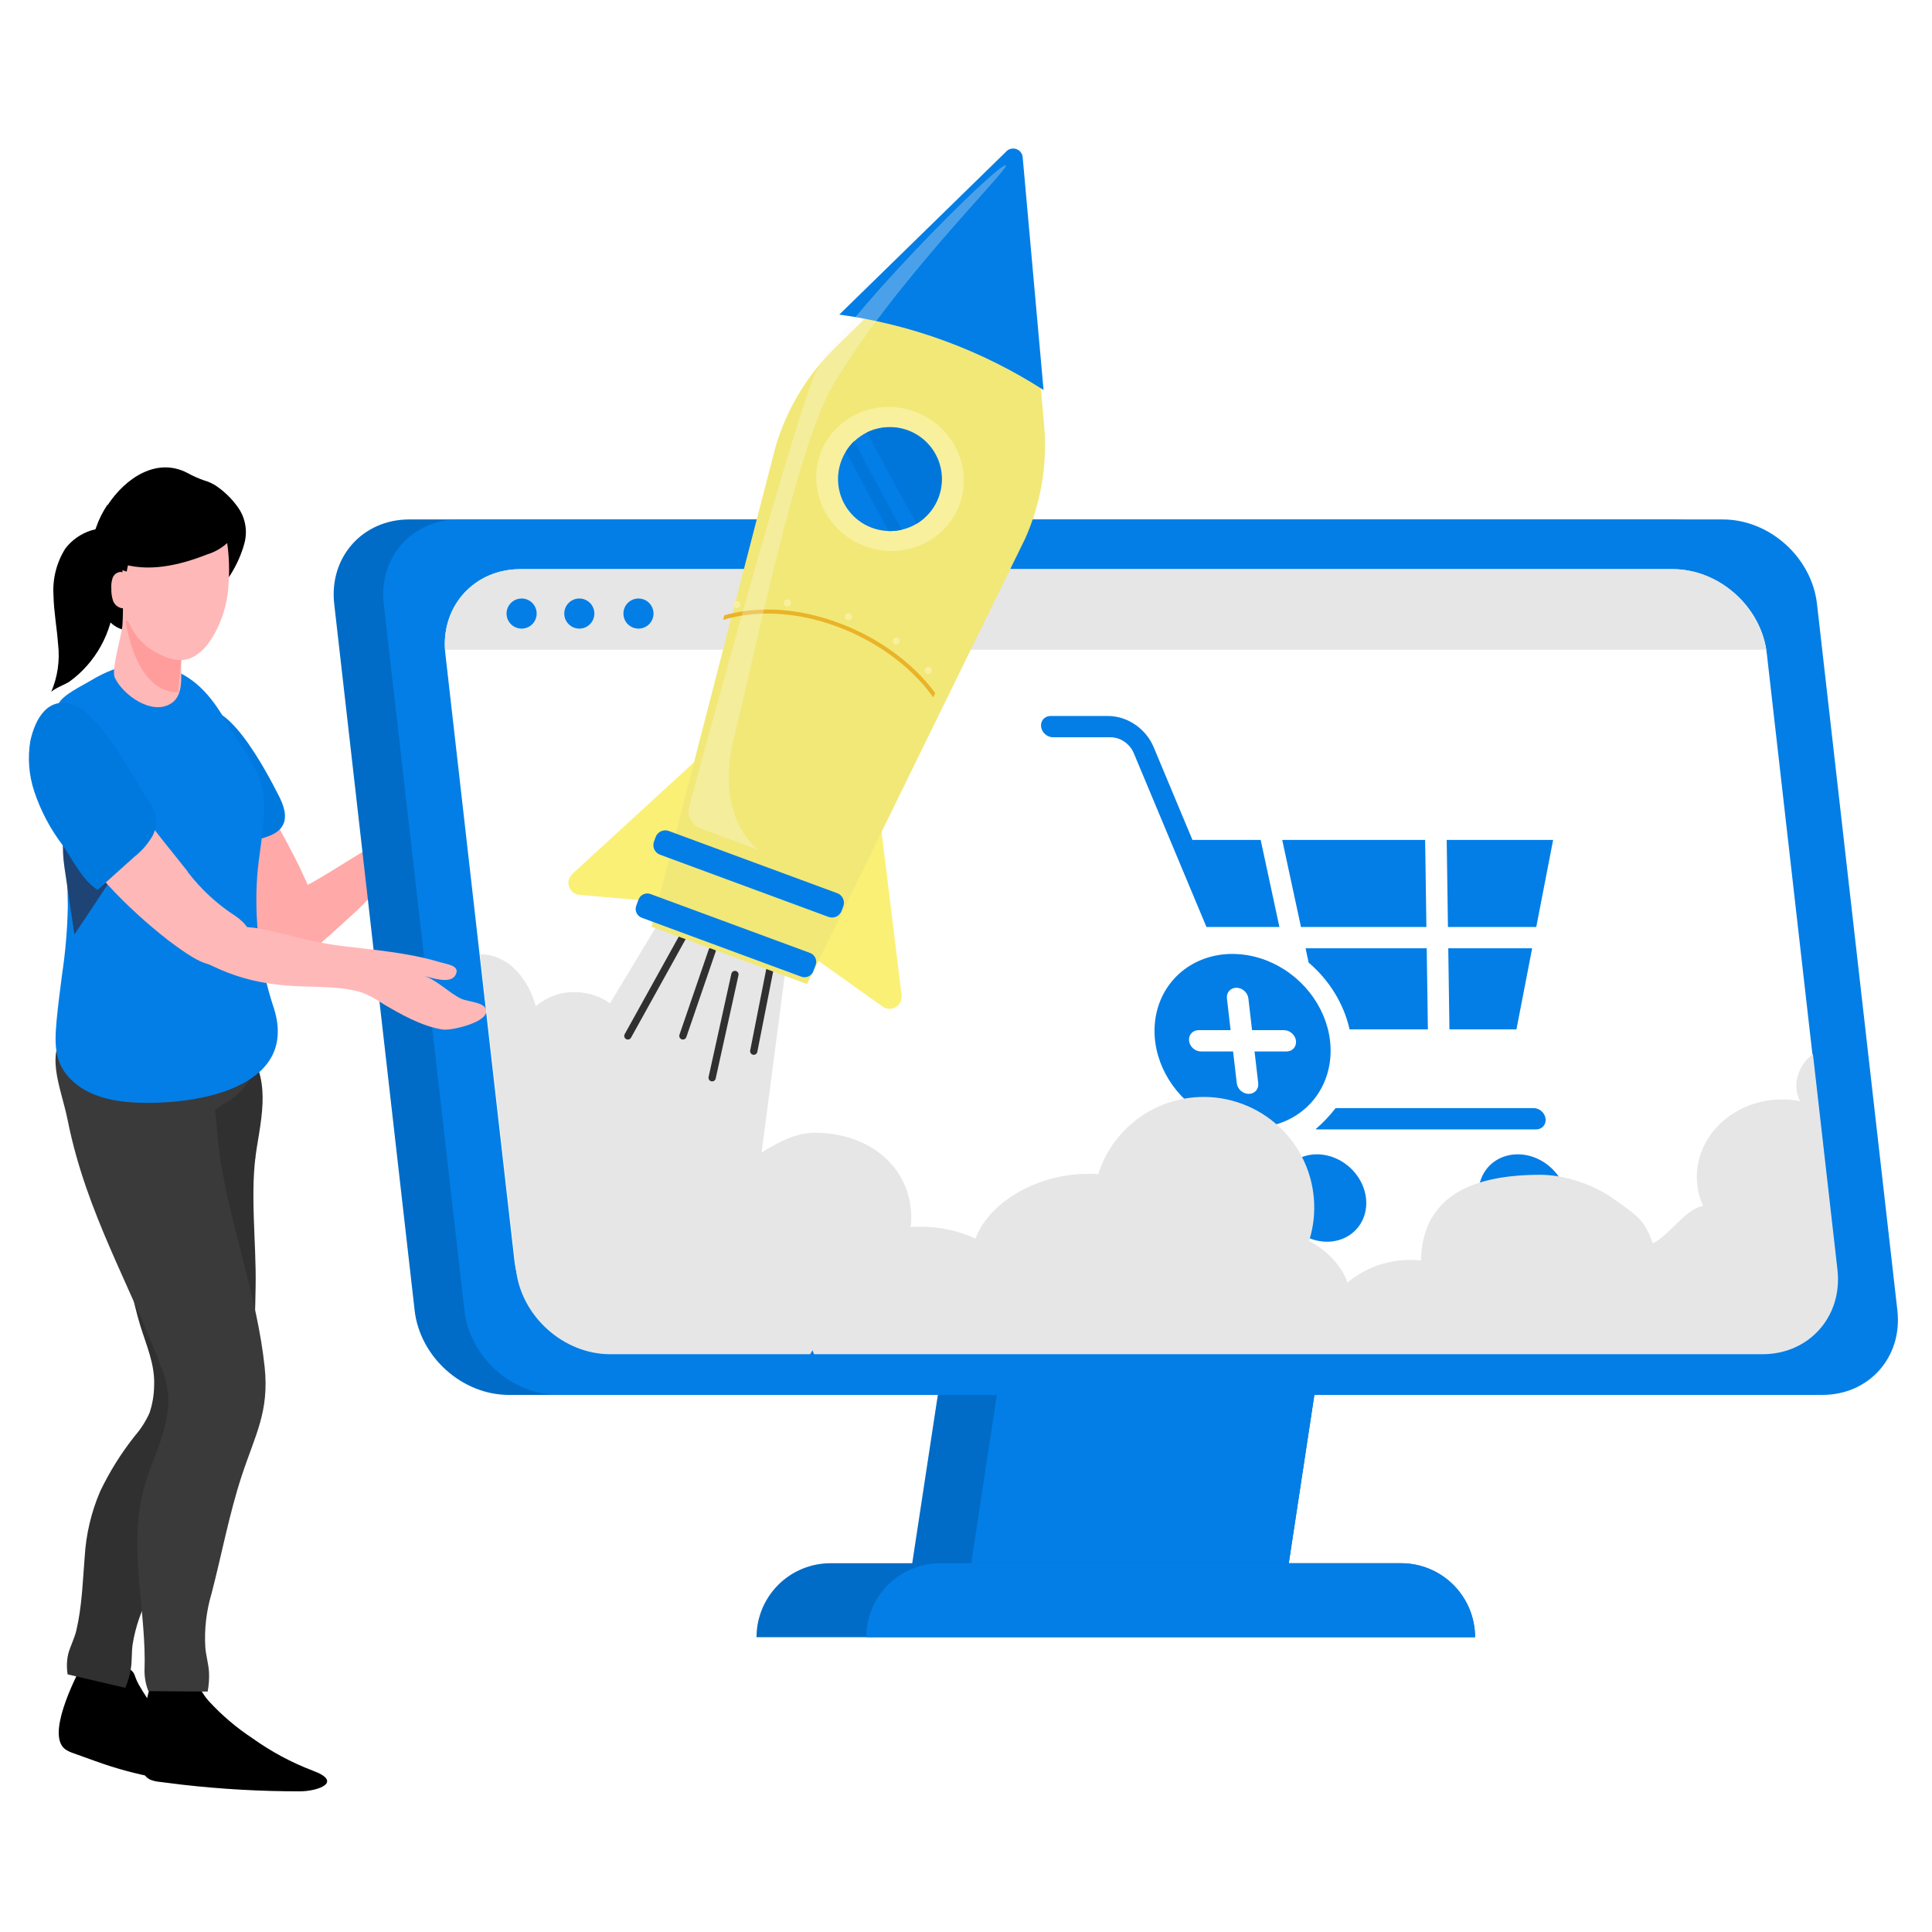 <svg width="170" height="170" viewBox="0 0 170 170" fill="none" xmlns="http://www.w3.org/2000/svg">
<path d="M26.645 76.903C27.078 77.827 27.472 78.761 27.818 79.71C28.251 80.897 28.173 82.459 27.107 83.116C26.042 83.773 24.675 83.223 23.595 82.556C20.88 80.839 18.029 78.236 17.173 75.064C16.477 72.476 16.093 69.712 15.533 67.08C15.124 65.173 13.31 61.495 16.287 61.543C18.744 61.582 20.179 64.609 21.065 66.409C22.772 69.907 24.971 73.312 26.645 76.903Z" fill="#FFA9A9"/>
<path d="M24.519 69.994C24.933 70.802 25.307 71.78 24.899 72.588C24.154 74.047 21.634 73.619 20.754 75.02L17.426 68.262C16.968 67.441 16.639 66.553 16.453 65.63C16.36 65.167 16.371 64.689 16.486 64.231C16.602 63.774 16.818 63.347 17.119 62.984C19.586 60.337 23.575 68.15 24.519 69.994Z" fill="#0079DF"/>
<path d="M25.428 78.664C25.866 78.465 26.299 78.26 26.727 78.046C28.756 77.005 30.619 75.667 32.604 74.567C33.879 73.901 35.129 73.191 36.399 72.51C37.348 71.999 38.491 70.948 39.537 70.739C39.61 71.132 39.592 71.537 39.486 71.923C39.38 72.309 39.188 72.666 38.924 72.967C40.807 73.22 42.69 73.585 44.602 73.789C44.725 74.192 44.733 74.621 44.624 75.027C44.516 75.434 44.296 75.802 43.989 76.09C43.36 76.656 42.557 76.991 41.712 77.039C39.532 77.239 37.236 76.246 35.105 76.995C33.684 77.482 32.526 79.078 31.432 80.094C29.841 81.554 28.26 83.013 26.567 84.376C25.355 84.035 24.859 83.32 24.591 82.094C24.324 80.868 24.285 79.194 25.428 78.664Z" fill="#FFA9A9"/>
<path d="M7.227 146.451C6.536 147.833 4.069 152.678 5.738 153.919C5.982 154.083 6.249 154.209 6.531 154.294L8.37 154.955C12.082 156.298 15.366 156.814 19.288 157.12C19.66 157.198 20.047 157.132 20.372 156.936C21.715 155.851 19 155.578 18.572 155.369C17.366 154.78 16.198 153.316 15.308 152.338C14.108 151.106 13.069 149.728 12.213 148.237C11.683 147.264 12.029 147.264 11.143 146.67C9.991 146.275 8.818 145.94 7.63 145.668L7.227 146.451Z" fill="black"/>
<path d="M22.488 101.896C22.488 101.541 22.488 101.176 22.488 100.816L10.812 90.599C10.54 91.022 10.282 91.46 10.048 91.903C9.079 93.735 8.537 95.762 8.462 97.833C8.445 99.716 8.694 101.591 9.202 103.404C9.737 105.496 10.335 107.573 10.778 109.69C11.264 111.986 11.644 114.326 12.325 116.579C12.865 118.36 13.648 120.038 13.561 121.931C13.552 122.745 13.415 123.552 13.157 124.324C12.828 125.057 12.393 125.737 11.868 126.344C10.667 127.855 9.64 129.496 8.808 131.238C8.022 133.074 7.563 135.033 7.45 137.028C7.275 139.168 7.212 141.372 6.715 143.474C6.545 144.189 6.19 144.836 6 145.542C5.87 146.13 5.853 146.738 5.952 147.332L11.026 148.514C11.258 147.981 11.421 147.42 11.513 146.846C11.624 146.135 11.571 145.415 11.668 144.7C11.926 143.113 12.46 141.583 13.245 140.18C14.12 138.497 14.986 136.804 15.75 135.062C16.375 133.434 17.108 131.849 17.944 130.318C18.805 128.893 20.061 127.818 21.141 126.567C21.808 125.861 22.237 124.962 22.367 123.998C22.418 123.157 22.403 122.313 22.323 121.473C22.289 120.758 22.299 120.043 22.323 119.328C22.391 117.27 22.459 115.217 22.493 113.164C22.561 109.237 21.958 104.864 22.586 101.044C23.184 97.4 23.856 94.282 20.966 91.251C19.61 89.89 17.858 88.994 15.961 88.691C14.065 88.388 12.121 88.693 10.408 89.562C10.29 89.894 10.285 90.256 10.395 90.591C10.505 90.926 10.724 91.215 11.016 91.411" fill="#303030"/>
<path d="M13.051 148.991C12.677 150.485 11.329 155.759 13.231 156.6C13.506 156.707 13.794 156.773 14.088 156.795L16.034 157.038C19.469 157.43 22.924 157.625 26.382 157.622C28.007 157.622 30.226 156.795 27.511 155.798C25.635 155.083 23.859 154.13 22.227 152.961C20.797 152.021 19.49 150.906 18.335 149.643C17.6 148.792 17.946 148.748 16.948 148.344C16.681 148.237 13.309 148.106 13.299 148.135C13.197 148.412 13.124 148.694 13.051 148.991Z" fill="black"/>
<path d="M15.392 90.794C13.095 89.261 8.541 88.497 6.192 90.438C3.759 92.443 5.345 95.532 5.958 98.583C7.598 106.795 11.529 113.125 14.341 120.705C15.834 124.724 13.368 127.769 12.516 131.545C11.358 136.736 12.906 141.883 12.716 147.05C12.72 147.652 12.835 148.247 13.056 148.806L18.272 148.845C18.381 148.273 18.42 147.69 18.389 147.108C18.34 146.393 18.131 145.698 18.068 144.982C17.968 143.377 18.153 141.766 18.613 140.224C19.454 137.018 20.165 133.223 21.264 129.876C22.471 126.208 23.697 124.232 23.288 120.291C22.626 114.069 20.369 108.211 19.396 102.066C18.729 97.921 19.371 93.45 15.392 90.794Z" fill="#3A3A3A"/>
<path d="M20.971 95.805C19.375 97.652 17.245 98.959 14.875 99.546C12.491 100.121 9.977 99.752 7.859 98.514C7.057 98.078 6.416 97.396 6.03 96.568C5.843 96.156 5.789 95.696 5.876 95.252C5.963 94.808 6.187 94.402 6.516 94.092C7.109 93.712 7.804 93.525 8.506 93.557L22.689 92.773C22.566 93.962 22.062 95.078 21.251 95.955C20.441 96.832 19.368 97.423 18.193 97.639" fill="#3A3A3A"/>
<path d="M5.465 85.714C5.29 87.081 5.105 88.448 4.979 89.82C4.784 91.985 4.77 93.712 6.492 95.221C7.952 96.51 10.024 96.933 11.985 97.021C17.682 97.264 26.498 95.561 24.012 88.448C22.826 84.772 22.359 80.902 22.635 77.049C22.781 75.19 23.17 73.351 23.238 71.483C23.36 67.927 21.564 66.394 19.944 63.582C18.567 61.184 16.991 59.291 14.189 58.62C11.98 58.089 9.907 58.717 7.952 59.904C7.202 60.356 5.558 61.12 5.154 61.913C4.697 62.823 5.334 64.443 5.422 65.402C5.85 70.169 5.869 74.957 5.967 79.735C5.93 81.737 5.763 83.734 5.465 85.714Z" fill="#037EE6"/>
<path d="M11.767 73.697C11.474 74.648 11.025 75.544 10.439 76.348C9.164 78.294 7.865 80.279 6.547 82.221L5.671 76.329C5.398 74.519 5.617 73.152 5.617 71.356C5.706 70.24 6.049 69.158 6.62 68.194C9.621 63.84 12.395 71.162 11.767 73.697Z" fill="#1E4375"/>
<path d="M8.016 46.675C7.115 46.961 6.324 47.517 5.749 48.266C4.976 49.496 4.611 50.938 4.707 52.387C4.737 53.847 5.009 55.248 5.111 56.688C5.281 58.127 5.068 59.585 4.493 60.916C4.634 60.629 5.851 60.186 6.157 59.943C6.715 59.535 7.225 59.066 7.68 58.546C8.595 57.505 9.276 56.279 9.675 54.951C9.874 54.28 9.874 53.589 10.04 52.917C10.227 52.403 10.475 51.913 10.779 51.458C11.091 50.823 11.244 50.122 11.227 49.415C11.21 48.708 11.023 48.015 10.682 47.395C10.079 46.456 9.023 46.359 8.016 46.675Z" fill="black"/>
<path d="M8.074 49.264C8.074 51.984 8.887 55.253 11.212 55.467C13.538 55.681 16.214 54.582 18.024 53.127C19.598 51.84 20.768 50.127 21.395 48.194L21.502 47.819C21.651 47.275 21.676 46.704 21.575 46.15C21.474 45.595 21.25 45.069 20.919 44.613C20.391 43.87 19.731 43.23 18.973 42.725C18.659 42.526 18.318 42.373 17.96 42.273C17.456 42.099 16.967 41.88 16.501 41.621C13.791 40.2 11.042 42.063 9.476 44.438C9.072 45.044 8.746 45.697 8.503 46.384C8.377 46.758 8.289 47.145 8.24 47.537C8.141 48.108 8.086 48.685 8.074 49.264Z" fill="black"/>
<path d="M10.103 59.631C9.767 58.96 10.711 55.875 10.77 55.034C10.882 53.409 10.77 51.789 10.77 50.169C11.48 50.363 16.978 52.728 17.017 52.494C16.715 54.265 16.204 56.089 15.976 57.846C15.82 59.052 16.316 61.013 15.124 61.85C13.421 63.047 10.809 61.149 10.103 59.631Z" fill="#FFB8B8"/>
<path d="M15.966 57.851C15.966 57.851 12.618 57.272 11.66 55.394C10.702 53.516 11.213 55.467 11.213 55.467C11.213 55.467 12.132 60.96 15.674 60.916L15.966 57.851Z" fill="#FF9D9D"/>
<path d="M19.785 46.647C20.116 48.169 20.228 49.73 20.116 51.283C20.065 52.729 19.702 54.147 19.051 55.438C18.564 56.411 17.81 57.491 16.759 57.915C15.859 58.279 14.876 57.988 14.049 57.569C13.041 57.118 12.204 56.356 11.66 55.394C11.266 54.567 11.485 53.784 11.422 52.918C11.418 53.006 11.396 53.092 11.357 53.17C11.318 53.249 11.263 53.318 11.196 53.375C11.129 53.431 11.051 53.472 10.966 53.497C10.882 53.521 10.794 53.528 10.707 53.516C10.532 53.48 10.37 53.4 10.236 53.282C10.102 53.164 10.001 53.014 9.943 52.845C9.833 52.506 9.784 52.15 9.797 51.794C9.771 51.482 9.808 51.168 9.904 50.87C9.954 50.723 10.045 50.593 10.167 50.496C10.289 50.4 10.435 50.34 10.59 50.325C10.667 50.322 10.743 50.337 10.812 50.37C10.882 50.402 10.943 50.45 10.991 50.51C11.038 50.57 11.07 50.641 11.085 50.716C11.1 50.791 11.097 50.869 11.077 50.943C11.144 49.891 11.451 48.869 11.975 47.955C12.499 47.041 13.225 46.259 14.098 45.669C15.022 45.134 16.185 44.589 17.285 44.759C18.117 44.886 19.231 45.348 19.62 46.165C19.692 46.319 19.748 46.481 19.785 46.647Z" fill="#FFB8B8"/>
<path d="M10.759 47.215C10.842 46.674 11.036 46.155 11.329 45.692C11.848 44.974 12.516 44.377 13.288 43.942C14.06 43.507 14.917 43.244 15.8 43.172C17.683 43.031 22.29 44.632 20.47 47.283C19.886 47.997 19.101 48.521 18.218 48.787C15.746 49.76 12.963 50.402 10.463 49.516C10.575 48.845 10.614 48.013 10.759 47.215Z" fill="black"/>
<path d="M8.24 47.468C12.502 48.899 17.172 47.843 21.41 46.369C21.576 43.907 19.401 45.08 17.956 45.289C15.912 45.588 13.833 45.525 11.811 45.104C11.006 44.938 10.214 44.714 9.442 44.433C9.038 45.039 8.712 45.692 8.469 46.379C8.33 46.726 8.253 47.095 8.24 47.468Z" fill="black"/>
<path d="M16.511 76.718C17.682 78.249 19.109 79.566 20.729 80.61C21.561 81.17 22.286 82.07 22.189 83.077C22.109 83.505 21.91 83.902 21.613 84.22C21.317 84.539 20.936 84.767 20.515 84.877C19.667 85.081 18.777 85.026 17.961 84.721C15.017 83.773 0.329 71.177 7.145 67.951C9.529 66.822 10.755 69.211 11.923 70.807C13.382 72.811 14.959 74.733 16.506 76.674L16.511 76.718Z" fill="#FFB8B8"/>
<path d="M13.095 70.51C13.674 71.381 14.029 72.286 13.445 73.512C13.034 74.238 12.483 74.877 11.825 75.39L8.575 78.309C7.15 77.336 6.449 75.716 5.496 74.349C4.416 72.925 3.578 71.335 3.014 69.639C2.539 68.207 2.42 66.681 2.669 65.192C3.082 63.31 4.187 61.174 6.561 62.04C7.025 62.241 7.443 62.535 7.787 62.906C10.079 65.081 11.383 67.917 13.095 70.51Z" fill="#0079DF"/>
<path d="M80.041 139.043H113.175L116.318 118.365H83.187L80.041 139.043Z" fill="#006CC7"/>
<path d="M85.237 139.043H113.175L116.318 118.365H88.381L85.237 139.043Z" fill="#037EE6"/>
<path d="M66.568 144.059H129.792C129.792 142.334 129.107 140.679 127.887 139.458C126.667 138.238 125.012 137.552 123.287 137.551H73.076C71.35 137.551 69.695 138.236 68.474 139.457C67.254 140.678 66.568 142.333 66.568 144.059Z" fill="#006CC7"/>
<path d="M76.229 144.059H129.792C129.792 142.334 129.107 140.679 127.887 139.458C126.667 138.238 125.012 137.552 123.287 137.551H82.734C81.88 137.551 81.034 137.719 80.244 138.046C79.455 138.373 78.738 138.853 78.133 139.457C77.529 140.062 77.05 140.779 76.724 141.569C76.397 142.358 76.229 143.205 76.229 144.059Z" fill="#037EE6"/>
<path d="M44.775 122.74H156C160.11 122.74 163.063 119.409 162.596 115.3L155.517 53.147C155.05 49.038 151.339 45.707 147.227 45.707H36.007C31.895 45.707 28.941 49.038 29.409 53.147L36.484 115.3C36.951 119.409 40.665 122.74 44.775 122.74Z" fill="#006CC7"/>
<path d="M49.148 122.74H160.355C164.467 122.74 167.421 119.409 166.953 115.3L159.881 53.147C159.414 49.038 155.7 45.707 151.59 45.707H40.365C36.255 45.707 33.302 49.038 33.769 53.147L40.866 115.3C41.324 119.409 45.035 122.74 49.148 122.74Z" fill="#037EE6"/>
<path d="M39.158 57.176C39.162 57.291 39.171 57.407 39.187 57.522L42.112 83.213L45.265 110.925C45.732 115.035 49.443 118.365 53.556 118.365H154.948C159.058 118.365 162.011 115.035 161.544 110.925L159.385 91.961L155.466 57.522C155.45 57.409 155.438 57.291 155.419 57.176C154.796 53.225 151.172 50.081 147.175 50.081H45.782C41.8 50.085 38.887 53.225 39.158 57.176Z" fill="white"/>
<path d="M39.157 57.176H155.418C154.795 53.225 151.171 50.081 147.174 50.081H45.781C41.8 50.085 38.886 53.225 39.157 57.176Z" fill="#E6E6E6"/>
<path fill-rule="evenodd" clip-rule="evenodd" d="M110.225 99.229C108.702 99.229 107.162 98.781 105.798 97.941C104.435 97.1 103.309 95.906 102.564 94.509C101.819 93.112 101.488 91.575 101.613 90.091C101.737 88.608 102.312 87.246 103.264 86.176C104.217 85.107 105.503 84.379 106.962 84.084C108.421 83.789 109.987 83.94 111.46 84.519C112.934 85.097 114.25 86.077 115.242 87.335C116.234 88.592 116.858 90.07 117.033 91.583C117.267 93.61 116.681 95.553 115.405 96.987C114.128 98.42 112.265 99.227 110.225 99.229ZM99.768 66.284L102.956 73.908L106.158 81.568H112.578L110.929 73.908H104.926L101.513 65.745C101.181 64.947 100.606 64.248 99.875 63.753C99.144 63.258 98.296 62.994 97.458 63H92.45C92.325 62.999 92.204 63.022 92.094 63.069C91.984 63.115 91.887 63.184 91.808 63.271C91.73 63.358 91.671 63.462 91.637 63.577C91.602 63.691 91.592 63.813 91.606 63.937C91.62 64.061 91.659 64.184 91.721 64.298C91.782 64.412 91.864 64.516 91.963 64.603C92.062 64.69 92.175 64.759 92.296 64.806C92.417 64.852 92.543 64.876 92.668 64.874H97.676C98.108 64.866 98.547 65 98.925 65.254C99.303 65.509 99.6 65.871 99.768 66.284L99.768 66.284ZM117.524 97.505C116.999 98.183 116.408 98.805 115.757 99.364C115.812 99.374 115.868 99.379 115.923 99.379H135.155C135.28 99.381 135.401 99.357 135.511 99.311C135.621 99.264 135.718 99.195 135.797 99.108C135.875 99.021 135.933 98.917 135.968 98.803C136.003 98.689 136.013 98.566 135.999 98.442C135.985 98.318 135.946 98.196 135.884 98.081C135.823 97.967 135.741 97.863 135.642 97.776C135.543 97.689 135.43 97.62 135.309 97.574C135.188 97.527 135.062 97.504 134.937 97.505H117.524ZM137.869 105.416C137.78 104.655 137.467 103.912 136.968 103.279C136.469 102.647 135.807 102.154 135.066 101.863C134.325 101.572 133.537 101.495 132.804 101.644C132.07 101.792 131.422 102.158 130.944 102.696C130.465 103.234 130.175 103.919 130.113 104.665C130.05 105.411 130.216 106.184 130.591 106.887C130.966 107.59 131.532 108.19 132.218 108.613C132.903 109.036 133.678 109.261 134.444 109.261C135.47 109.261 136.407 108.855 137.049 108.134C137.691 107.413 137.986 106.435 137.868 105.416H137.869ZM112.452 105.416C112.54 106.176 112.853 106.92 113.352 107.552C113.851 108.185 114.513 108.678 115.255 108.969C115.996 109.26 116.783 109.336 117.517 109.188C118.251 109.039 118.898 108.673 119.377 108.135C119.856 107.597 120.145 106.912 120.208 106.166C120.27 105.42 120.104 104.647 119.729 103.944C119.354 103.241 118.788 102.641 118.103 102.218C117.417 101.796 116.642 101.57 115.876 101.57C114.85 101.571 113.913 101.977 113.271 102.698C112.629 103.419 112.334 104.396 112.452 105.416V105.416ZM136.656 73.908C136.656 73.908 136.658 73.909 136.659 73.91C136.66 73.911 136.66 73.912 136.661 73.913C136.662 73.914 136.66 73.915 136.66 73.916L135.178 81.568H127.408L127.297 73.908H136.656ZM133.435 90.574H127.539L127.435 83.442H134.816L133.435 90.574ZM114.475 81.568L112.826 73.908H125.4L125.511 81.568H114.475ZM125.539 83.442H114.879L115.143 84.671C115.145 84.68 115.145 84.688 115.147 84.697C116.972 86.25 118.249 88.333 118.75 90.574H125.642L125.539 83.443L125.539 83.442ZM114.036 91.583C114.007 91.335 113.88 91.096 113.683 90.921C113.485 90.745 113.234 90.646 112.984 90.646H110.171L109.846 87.852C109.817 87.603 109.69 87.365 109.493 87.189C109.295 87.013 109.044 86.914 108.793 86.914C108.543 86.914 108.315 87.013 108.158 87.189C108.002 87.365 107.93 87.603 107.959 87.852L108.283 90.646H105.47C105.346 90.644 105.225 90.668 105.114 90.714C105.004 90.761 104.907 90.83 104.829 90.917C104.75 91.004 104.692 91.108 104.657 91.222C104.623 91.337 104.612 91.459 104.627 91.583C104.641 91.707 104.68 91.829 104.741 91.944C104.802 92.058 104.885 92.162 104.984 92.249C105.082 92.336 105.195 92.405 105.316 92.451C105.437 92.498 105.564 92.521 105.688 92.52H108.501L108.826 95.314C108.855 95.563 108.982 95.801 109.18 95.977C109.377 96.153 109.629 96.252 109.879 96.252C110.129 96.252 110.358 96.153 110.514 95.977C110.671 95.801 110.743 95.563 110.714 95.314L110.389 92.52H113.201C113.325 92.52 113.445 92.496 113.554 92.449C113.663 92.402 113.759 92.333 113.837 92.246C113.914 92.159 113.972 92.055 114.006 91.942C114.04 91.828 114.05 91.706 114.036 91.583L114.036 91.583Z" fill="#037EE6"/>
<path d="M45.898 55.312C45.166 55.312 44.573 54.719 44.573 53.988C44.573 53.257 45.166 52.664 45.898 52.664C46.629 52.664 47.222 53.257 47.222 53.988C47.222 54.719 46.629 55.312 45.898 55.312Z" fill="#037EE6"/>
<path d="M50.975 55.312C50.243 55.312 49.651 54.719 49.651 53.988C49.651 53.257 50.243 52.664 50.975 52.664C51.706 52.664 52.299 53.257 52.299 53.988C52.299 54.719 51.706 55.312 50.975 55.312Z" fill="#037EE6"/>
<path d="M56.18 55.312C55.449 55.312 54.856 54.719 54.856 53.988C54.856 53.257 55.449 52.664 56.18 52.664C56.911 52.664 57.504 53.257 57.504 53.988C57.504 54.719 56.911 55.312 56.18 55.312Z" fill="#037EE6"/>
<path d="M42.249 83.994L45.402 111.723C45.869 115.829 49.583 119.16 53.692 119.16H71.28C71.358 119.048 71.426 118.932 71.491 118.817C71.538 118.932 71.585 119.048 71.635 119.16H155.085C159.195 119.16 162.148 115.829 161.681 111.723L159.522 92.755C159.083 93.071 158.723 93.484 158.47 93.961C158.217 94.439 158.078 94.969 158.064 95.51C158.066 95.99 158.178 96.465 158.391 96.896C157.872 96.793 157.344 96.741 156.814 96.74C152.668 96.74 149.306 99.8 149.306 103.569C149.308 104.448 149.495 105.316 149.854 106.118C148.328 106.338 146.839 108.768 145.43 109.395C144.708 107.351 144.107 107 142 105.5C140.234 104.243 137.728 103.383 135.56 103.37C129.818 103.37 125.16 105.065 125.036 110.907C124.752 110.882 124.469 110.866 124.176 110.866C122.128 110.838 120.139 111.544 118.568 112.857C118.075 111.374 116.736 110.006 115.19 109.187C115.969 106.726 115.738 104.057 114.548 101.767C113.359 99.476 111.308 97.752 108.847 96.974C106.386 96.195 103.717 96.426 101.427 97.616C99.136 98.806 97.412 100.856 96.634 103.317C91.892 102.962 87.11 105.538 85.835 108.981C84.318 108.289 82.668 107.934 81 107.941C80.707 107.941 80.421 107.941 80.131 107.975C80.168 107.718 80.187 107.459 80.187 107.199C80.187 102.601 76.405 99.672 71.685 99.672C69.7 99.672 67.834 100.896 66.388 101.806C64.737 99.454 61.092 98.314 58.014 99.329C58.222 96.887 55.275 94.366 52.608 94.55C54.132 93.927 55.181 92.631 55.181 91.123C55.181 89.007 53.113 87.3 50.558 87.3C49.307 87.281 48.093 87.725 47.15 88.546C46.402 85.876 44.539 83.979 42.348 83.979L42.249 83.994Z" fill="#E6E6E6"/>
<path d="M69.875 79.558L66.275 107.071L47.072 99.255L60.588 76.81L69.875 79.558Z" fill="#E6E6E6"/>
<path d="M68.405 81.951L66.324 92.494" stroke="#303030" stroke-width="0.639" stroke-linecap="round" stroke-linejoin="round"/>
<path d="M64.668 85.746L62.662 94.834" stroke="#303030" stroke-width="0.639" stroke-linecap="round" stroke-linejoin="round"/>
<path d="M62.663 83.652L60.09 91.151" stroke="#303030" stroke-width="0.639" stroke-linecap="round" stroke-linejoin="round"/>
<path d="M60.587 81.518L55.247 91.151" stroke="#303030" stroke-width="0.639" stroke-linecap="round" stroke-linejoin="round"/>
<g filter="url(#filter0_d_109_1044)">
<path d="M58.142 76.811L61.934 63.725L50.362 74.343C50.209 74.482 50.1 74.662 50.049 74.862C49.997 75.062 50.004 75.273 50.071 75.469C50.137 75.665 50.258 75.837 50.421 75.965C50.583 76.092 50.779 76.169 50.985 76.187L58.142 76.811Z" fill="#FAF076"/>
</g>
<g filter="url(#filter1_d_109_1044)">
<path d="M71.815 81.851L77.423 69.442L79.333 85.02C79.358 85.225 79.323 85.433 79.232 85.618C79.141 85.804 78.998 85.959 78.82 86.065C78.643 86.171 78.438 86.222 78.232 86.214C78.025 86.205 77.825 86.137 77.657 86.017L71.815 81.851Z" fill="#FAF076"/>
</g>
<g filter="url(#filter2_d_109_1044)">
<path d="M57.334 78.982L71.018 84.038L75.052 75.795L75.217 75.458L82.118 61.357L82.299 60.993L83.53 58.478L90.203 44.845C91.619 41.675 92.191 38.194 91.864 34.738L91.826 34.305L89.979 13.742C89.951 13.599 89.888 13.466 89.794 13.355C89.7 13.244 89.579 13.159 89.443 13.109C89.306 13.058 89.159 13.044 89.016 13.067C88.872 13.09 88.737 13.15 88.624 13.24L73.85 27.681L73.538 27.992C71.048 30.409 69.223 33.428 68.242 36.757L63.74 54.163L63.637 54.559L57.334 78.982Z" fill="#F1E878"/>
</g>
<path d="M63.635 54.544C66.383 53.718 69.614 53.814 72.854 54.855C76.711 56.101 80.069 58.488 82.116 61.354L82.297 60.99C80.191 58.133 76.823 55.762 72.95 54.519C69.723 53.475 66.498 53.36 63.725 54.145L63.635 54.544Z" fill="#EAB328"/>
<path d="M74.346 54.301C74.353 54.361 74.378 54.419 74.417 54.466C74.457 54.513 74.509 54.547 74.568 54.564C74.627 54.581 74.69 54.581 74.748 54.562C74.807 54.544 74.859 54.509 74.897 54.461C74.936 54.413 74.96 54.355 74.966 54.294C74.971 54.233 74.959 54.172 74.93 54.118C74.901 54.064 74.857 54.02 74.803 53.99C74.749 53.961 74.687 53.949 74.626 53.955C74.585 53.959 74.545 53.971 74.508 53.99C74.472 54.01 74.439 54.036 74.413 54.069C74.387 54.101 74.368 54.138 74.356 54.178C74.345 54.218 74.341 54.259 74.346 54.301Z" fill="#F9F09D"/>
<path d="M68.974 53.088C68.978 53.13 68.99 53.17 69.01 53.206C69.029 53.243 69.056 53.275 69.088 53.301C69.121 53.327 69.158 53.347 69.198 53.358C69.237 53.37 69.279 53.373 69.32 53.369C69.361 53.364 69.401 53.352 69.437 53.333C69.473 53.313 69.505 53.286 69.531 53.254C69.557 53.222 69.576 53.186 69.588 53.146C69.6 53.107 69.603 53.065 69.599 53.025C69.595 52.983 69.582 52.944 69.563 52.908C69.543 52.872 69.517 52.84 69.485 52.814C69.453 52.788 69.416 52.769 69.376 52.757C69.337 52.745 69.296 52.741 69.255 52.746C69.214 52.749 69.174 52.761 69.138 52.781C69.101 52.8 69.069 52.827 69.043 52.858C69.017 52.89 68.998 52.927 68.986 52.967C68.974 53.006 68.97 53.047 68.974 53.088Z" fill="#F9F09D"/>
<path d="M64.529 53.229C64.535 53.29 64.56 53.348 64.599 53.395C64.638 53.442 64.691 53.477 64.75 53.495C64.809 53.512 64.871 53.512 64.93 53.494C64.989 53.476 65.041 53.441 65.08 53.393C65.119 53.346 65.143 53.288 65.149 53.227C65.155 53.165 65.143 53.104 65.114 53.05C65.085 52.995 65.041 52.951 64.986 52.922C64.932 52.892 64.871 52.88 64.809 52.886C64.769 52.89 64.729 52.902 64.692 52.921C64.656 52.941 64.624 52.967 64.598 52.999C64.572 53.031 64.552 53.067 64.54 53.107C64.529 53.146 64.525 53.188 64.529 53.229Z" fill="#F9F09D"/>
<path d="M78.557 56.435C78.561 56.476 78.573 56.516 78.593 56.553C78.612 56.589 78.639 56.621 78.671 56.648C78.703 56.674 78.74 56.693 78.78 56.705C78.82 56.716 78.862 56.72 78.903 56.715C78.964 56.708 79.021 56.683 79.068 56.644C79.115 56.604 79.149 56.551 79.166 56.493C79.183 56.434 79.183 56.371 79.165 56.313C79.146 56.254 79.111 56.202 79.063 56.163C79.016 56.125 78.958 56.101 78.897 56.095C78.836 56.09 78.774 56.102 78.72 56.131C78.666 56.16 78.622 56.204 78.593 56.258C78.564 56.312 78.551 56.374 78.557 56.435Z" fill="#F9F09D"/>
<path d="M81.361 59.024C81.368 59.085 81.393 59.142 81.433 59.189C81.472 59.236 81.525 59.27 81.584 59.287C81.643 59.304 81.705 59.304 81.764 59.285C81.823 59.267 81.874 59.232 81.913 59.184C81.952 59.137 81.975 59.079 81.981 59.018C81.987 58.956 81.975 58.895 81.946 58.841C81.917 58.787 81.872 58.743 81.818 58.714C81.764 58.685 81.703 58.672 81.642 58.678C81.6 58.682 81.56 58.694 81.524 58.713C81.487 58.733 81.455 58.76 81.429 58.792C81.403 58.824 81.383 58.861 81.372 58.901C81.36 58.941 81.357 58.983 81.361 59.024Z" fill="#F9F09D"/>
<path d="M73.851 27.681C80.253 28.561 86.386 30.826 91.824 34.317L89.98 13.755C89.952 13.612 89.888 13.479 89.794 13.368C89.699 13.257 89.578 13.172 89.442 13.122C89.305 13.071 89.158 13.057 89.014 13.08C88.871 13.103 88.736 13.162 88.621 13.253L73.851 27.681Z" fill="#037EE6"/>
<path d="M56.472 80.755L70.51 85.94C70.937 86.097 71.412 85.879 71.57 85.451L71.769 84.913C71.927 84.486 71.708 84.011 71.28 83.853L57.243 78.669C56.815 78.511 56.34 78.729 56.182 79.157L55.984 79.695C55.826 80.123 56.045 80.597 56.472 80.755Z" fill="#037EE6"/>
<path d="M58.075 75.206L72.901 80.681C73.366 80.853 73.882 80.615 74.054 80.15L74.203 79.747C74.375 79.282 74.137 78.766 73.672 78.595L58.846 73.119C58.381 72.947 57.865 73.185 57.693 73.65L57.544 74.053C57.373 74.518 57.61 75.034 58.075 75.206Z" fill="#037EE6"/>
<path d="M84.429 44.4C85.634 41.131 83.874 37.471 80.496 36.225C77.119 34.98 73.404 36.621 72.198 39.89C70.993 43.159 72.754 46.819 76.131 48.064C79.508 49.31 83.223 47.669 84.429 44.4Z" fill="#F9F09D"/>
<path d="M74.023 40.567C73.815 41.131 73.719 41.731 73.743 42.331C73.766 42.932 73.908 43.523 74.159 44.069C74.411 44.615 74.768 45.106 75.21 45.514C75.652 45.922 76.169 46.239 76.734 46.446C77.567 46.753 78.472 46.812 79.338 46.614C79.968 46.469 80.56 46.192 81.074 45.802C81.589 45.411 82.015 44.916 82.325 44.349C82.635 43.782 82.821 43.156 82.871 42.512C82.922 41.867 82.835 41.22 82.617 40.612C82.399 40.004 82.055 39.448 81.607 38.983C81.159 38.517 80.618 38.151 80.019 37.91C79.419 37.668 78.776 37.557 78.13 37.582C77.484 37.607 76.851 37.769 76.273 38.056C75.515 38.434 74.876 39.014 74.428 39.732C74.266 39.996 74.13 40.276 74.023 40.567Z" fill="#037EE6"/>
<path d="M76.274 38.056L80.636 46.091C81.64 45.48 82.371 44.507 82.677 43.372C82.984 42.238 82.842 41.029 82.281 39.996C81.721 38.964 80.784 38.186 79.666 37.825C78.548 37.463 77.333 37.546 76.274 38.056Z" fill="#0076DA"/>
<path d="M74.43 39.732L78.168 46.723C78.56 46.738 78.952 46.7 79.334 46.611C78.265 44.648 75.969 40.358 75.153 38.822C74.874 39.093 74.631 39.399 74.43 39.732Z" fill="#0076DA"/>
<path opacity="0.29" d="M88.511 14.549C87.976 14.153 73.364 28.724 71.594 33.199C69.329 38.934 62.347 64.666 60.643 70.978C60.539 71.363 60.583 71.773 60.766 72.127C60.949 72.481 61.257 72.755 61.63 72.894L66.765 74.797C66.765 74.797 62.771 72.099 64.612 64.778C66.453 57.456 70.089 39.339 73.279 33.934C78.588 24.917 88.87 14.801 88.511 14.549Z" fill="#FCFAF2"/>
<path d="M22.859 81.714C24.97 82.108 27.203 82.887 30.064 83.237C32.925 83.587 35.902 83.821 38.705 84.663C39.405 84.872 40.544 84.969 40.072 85.811C39.6 86.653 37.912 85.991 37.216 85.859C38.247 86.054 39.605 87.455 40.621 87.898C41.264 88.171 42.845 88.19 42.786 89.022C42.718 89.995 39.741 90.691 38.987 90.593C37.162 90.34 35.158 89.197 33.596 88.263C33.044 87.877 32.446 87.561 31.816 87.324C30.006 86.774 27.923 86.862 26.065 86.774C21.375 86.555 18.485 85.198 14.695 82.648C17.58 82.4 19.852 81.155 22.859 81.714Z" fill="#FFB8B8"/>
<defs>
<filter id="filter0_d_109_1044" x="47.461" y="63.725" width="17.027" height="18.194" filterUnits="userSpaceOnUse" color-interpolation-filters="sRGB">
<feFlood flood-opacity="0" result="BackgroundImageFix"/>
<feColorMatrix in="SourceAlpha" type="matrix" values="0 0 0 0 0 0 0 0 0 0 0 0 0 0 0 0 0 0 127 0" result="hardAlpha"/>
<feOffset dy="2.554"/>
<feGaussianBlur stdDeviation="1.277"/>
<feComposite in2="hardAlpha" operator="out"/>
<feColorMatrix type="matrix" values="0 0 0 0 0 0 0 0 0 0 0 0 0 0 0 0 0 0 0.25 0"/>
<feBlend mode="normal" in2="BackgroundImageFix" result="effect1_dropShadow_109_1044"/>
<feBlend mode="normal" in="SourceGraphic" in2="effect1_dropShadow_109_1044" result="shape"/>
</filter>
<filter id="filter1_d_109_1044" x="69.261" y="69.442" width="12.634" height="21.881" filterUnits="userSpaceOnUse" color-interpolation-filters="sRGB">
<feFlood flood-opacity="0" result="BackgroundImageFix"/>
<feColorMatrix in="SourceAlpha" type="matrix" values="0 0 0 0 0 0 0 0 0 0 0 0 0 0 0 0 0 0 127 0" result="hardAlpha"/>
<feOffset dy="2.554"/>
<feGaussianBlur stdDeviation="1.277"/>
<feComposite in2="hardAlpha" operator="out"/>
<feColorMatrix type="matrix" values="0 0 0 0 0 0 0 0 0 0 0 0 0 0 0 0 0 0 0.25 0"/>
<feBlend mode="normal" in2="BackgroundImageFix" result="effect1_dropShadow_109_1044"/>
<feBlend mode="normal" in="SourceGraphic" in2="effect1_dropShadow_109_1044" result="shape"/>
</filter>
<filter id="filter2_d_109_1044" x="54.78" y="13.056" width="39.727" height="76.09" filterUnits="userSpaceOnUse" color-interpolation-filters="sRGB">
<feFlood flood-opacity="0" result="BackgroundImageFix"/>
<feColorMatrix in="SourceAlpha" type="matrix" values="0 0 0 0 0 0 0 0 0 0 0 0 0 0 0 0 0 0 127 0" result="hardAlpha"/>
<feOffset dy="2.554"/>
<feGaussianBlur stdDeviation="1.277"/>
<feComposite in2="hardAlpha" operator="out"/>
<feColorMatrix type="matrix" values="0 0 0 0 0 0 0 0 0 0 0 0 0 0 0 0 0 0 0.25 0"/>
<feBlend mode="normal" in2="BackgroundImageFix" result="effect1_dropShadow_109_1044"/>
<feBlend mode="normal" in="SourceGraphic" in2="effect1_dropShadow_109_1044" result="shape"/>
</filter>
</defs>
</svg>

